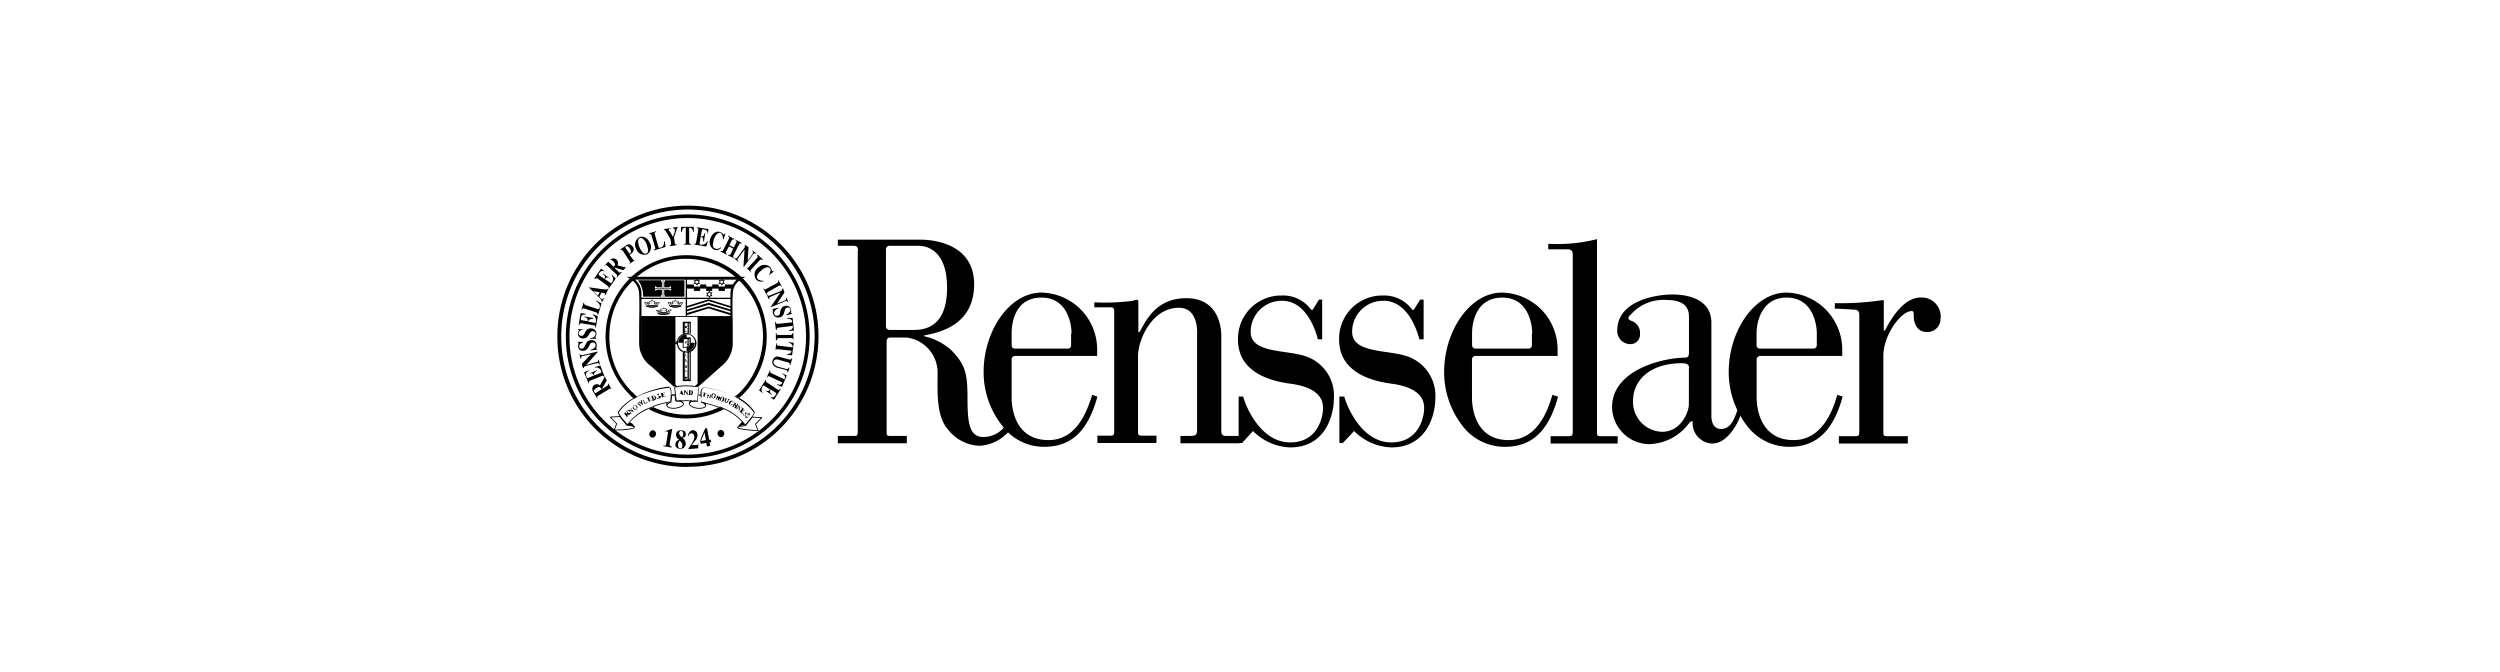 <svg id="Layer_1" data-name="Layer 1" xmlns="http://www.w3.org/2000/svg" width="290" height="78" viewBox="0 0 290 78"><defs><style>.cls-1{fill-rule:evenodd;}.cls-10,.cls-11,.cls-12,.cls-13,.cls-2,.cls-3,.cls-4,.cls-5,.cls-6,.cls-7,.cls-8,.cls-9{fill:none;}.cls-10,.cls-11,.cls-12,.cls-2,.cls-3,.cls-4,.cls-5,.cls-6,.cls-7,.cls-8,.cls-9{stroke:#000;}.cls-10,.cls-13,.cls-2,.cls-3,.cls-4,.cls-5,.cls-6,.cls-7,.cls-8{stroke-miterlimit:2.61;}.cls-2{stroke-width:0.45px;}.cls-3{stroke-width:0.42px;}.cls-13,.cls-4{stroke-width:0.1px;}.cls-5{stroke-width:0.15px;}.cls-11,.cls-6{stroke-width:0.07px;}.cls-7{stroke-linecap:square;}.cls-7,.cls-8{stroke-width:0.06px;}.cls-8{stroke-linecap:round;}.cls-11,.cls-12,.cls-9{stroke-linejoin:round;}.cls-9{stroke-width:0.06px;}.cls-10,.cls-12{stroke-width:0.09px;}.cls-13{stroke:#231f20;}</style></defs><path class="cls-1" d="M138.36,50.57h-1.43v.85h6.85v-.85h-1.57c-.47,0-.54-.27-.54-.64v-11c0-1-.33-4.34-4.07-4.34s-4.82,3-5.42,3.93l-.13,0,0-3.31c0-.38.07-.58-.7-.31a25.07,25.07,0,0,1-4.41.17v.58h1.81c.4,0,.5.06.5.54V50c0,.47-.1.54-.5.54H127.3v.85h6.85v-.85h-1.6c-.5,0-.54-.07-.54-.51V41.32c0-1.9,1.61-5.62,4.75-5.62,2.37,0,2.1,3.15,2.1,3.15v11c0,.51-.13.68-.5.68Z"/><path class="cls-1" d="M99.53,29.12c0-.44-.1-.61-.57-.61H97.19V27.8h9.56c.57,0,6.25,0,6.25,5.19s-4.91,5.69-5.81,5.93V39a7,7,0,0,1,3.2,1.66c1.54,1.63,1.84,2.54,1.84,5.46s.2,4.57,1.84,4.57a3.13,3.13,0,0,0,2.61-1.39l.43.65a4.91,4.91,0,0,1-3.44,1.76A4.83,4.83,0,0,1,110,49.86c-1.44-1.56-1.24-4.58-1.24-6.71a4.09,4.09,0,0,0-3.64-4h-1.8c-.31,0-.47.13-.47.47V50.06c0,.44,0,.51.5.51h1.84v.85h-8v-.85H99c.4,0,.5,0,.5-.54V29.12Zm6.55,9.15c1.67,0,3.78-.78,3.78-4.88s-2.07-4.88-3.34-4.88h-3.28a.43.43,0,0,0-.47.48V37.8a.42.42,0,0,0,.47.47Z"/><path class="cls-1" d="M185.25,50.06c0,.48,0,.54.5.54h1.9v.85h-7.78V50.6h2.07c.37,0,.5-.06.5-.54V29.53c0-.44-.2-.61-.63-.61H179.6v-.64a18.76,18.76,0,0,0,5.65-.54V50.06Z"/><path class="cls-1" d="M222,36.41c-.07.68.16,2.1,1.5,2.1a1.51,1.51,0,0,0,1.6-1.46,2.21,2.21,0,0,0-2.3-2.54c-1.91,0-3.34,2.27-4.15,3.83h-.13V35c0-.1,0-.24-.23-.17a34,34,0,0,1-5.45.34v.64c.64,0,2.24.11,2.24.11.4,0,.6.17.6.64V50.06c0,.48-.1.54-.5.54h-1.87v.85h8V50.6H219c-.5,0-.53-.06-.53-.54V41.32c0-2.34,1.74-4.71,2.87-5.15.37-.13.67-.17.64.24Z"/><path class="cls-1" d="M196.11,48.88a1.13,1.13,0,0,1-.2.23,5.92,5.92,0,0,1-4.71,2.41A4.36,4.36,0,0,1,187,47.25c0-4.44,6.11-5.76,8.42-5.76.5,0,.5-.3.5-.78V37c0-.64.13-2.2-2.61-2.2a5,5,0,0,0-4.08,1.63c-.26.24-.63.57.07.81a1.46,1.46,0,0,1,.94,1.49,1.11,1.11,0,0,1-1.07,1.19,1.52,1.52,0,0,1-1.57-1.59c0-3.43,4.44-4.17,6.41-4.17s4.51.64,4.51,3.28V48.16s-.1,1.6,1.11,1.6,1.57-1.26,2-2.41h.5c-.27,1.46-1.64,4.1-3.51,4.1a2.36,2.36,0,0,1-2.27-2.2c0-.1,0-.27,0-.37Zm-3.31,1.21c2.17,0,3.11-2.26,3.11-3.21V42.74s.2-.61-.77-.61c-3.58,0-5.71,1.83-5.71,4.41a3.47,3.47,0,0,0,3.37,3.55Z"/><path class="cls-1" d="M143.68,46h.53c.27,1.09,2,5.32,5.45,5.32s3.81-3.35,3.81-3.9.07-2.4-3.78-2.91-6.08-2.2-6.08-5.08a5,5,0,0,1,5.08-5.15,4,4,0,0,1,3.41,1.66h.17l.73-1.19h.37v4.61h-.5c-.24-1-1.34-4.47-4.15-4.47a3.59,3.59,0,0,0-3.64,3.62c0,2.58,4.41,2,6.65,2.92a4.8,4.8,0,0,1,3,4.81c0,1.79-.9,5.66-5.07,5.66A6.39,6.39,0,0,1,145.35,50l-1.27,1.39h-.4V46Z"/><path class="cls-1" d="M127.3,46c-1,3.66-2.77,5.83-6.15,5.83a6,6,0,0,1-4.94-2.51,10,10,0,0,1-2.11-6.17c0-4.77,3-9.21,6.72-9.21a6.6,6.6,0,0,1,6.45,6.5c0,.17,0,.85,0,.85h-9.45a.41.41,0,0,0-.47.47v4.38c0,1.35.47,4.91,4.28,4.91,3.54,0,4.61-3.93,5.07-5.25l.57.2Zm-3-7.35c0-.92-.4-4.13-3.48-4.13s-3.47,2.94-3.47,4.13V40c0,.34.16.44.43.44h6c.3,0,.47-.1.47-.44V38.68Z"/><path class="cls-1" d="M155.37,46h.57c.27,1.09,2,5.32,5.45,5.32s3.81-3.35,3.81-3.9.06-2.4-3.78-2.91-6.08-2.2-6.08-5.08a5,5,0,0,1,5.08-5.15,4,4,0,0,1,3.41,1.66H164l.74-1.19h.4v4.61h-.5c-.24-1-1.34-4.47-4.15-4.47a3.59,3.59,0,0,0-3.64,3.62c0,2.58,4.41,2,6.65,2.92a4.84,4.84,0,0,1,3,4.81c0,1.79-.93,5.66-5.11,5.66A6.37,6.37,0,0,1,157.08,50l-1.31,1.39h-.4V46Z"/><path class="cls-1" d="M180.74,46c-1,3.66-2.78,5.83-6.15,5.83a6.14,6.14,0,0,1-5-2.51,10.16,10.16,0,0,1-2.07-6.17c0-4.77,3-9.21,6.71-9.21a6.59,6.59,0,0,1,6.45,6.5c0,.17,0,.85,0,.85h-9.49c-.27,0-.44.14-.44.47v4.38c0,1.35.47,4.91,4.25,4.91,3.57,0,4.67-3.93,5.08-5.25l.6.2Zm-3-7.35c0-.92-.4-4.13-3.47-4.13s-3.51,2.94-3.51,4.13V40c0,.34.2.44.47.44h6c.31,0,.47-.1.47-.44V38.68Z"/><path class="cls-1" d="M213.75,46c-1,3.66-2.8,5.83-6.15,5.83a6.13,6.13,0,0,1-5-2.51,10.16,10.16,0,0,1-2.07-6.17c0-4.77,3-9.21,6.69-9.21a6.63,6.63,0,0,1,6.48,6.5v.85h-9.46a.43.43,0,0,0-.47.47v4.38c0,1.35.51,4.91,4.28,4.91,3.54,0,4.68-3.93,5.08-5.25l.6.2Zm-3-7.35c0-.92-.4-4.13-3.51-4.13-2.94,0-3.48,2.94-3.48,4.13V40c0,.34.17.44.47.44h6.05c.27,0,.47-.1.47-.44V38.68Z"/><path class="cls-2" d="M79.58,53.92A14.92,14.92,0,1,0,64.88,39a14.84,14.84,0,0,0,14.7,14.94Z"/><path class="cls-3" d="M79.58,52.94A13.93,13.93,0,1,0,65.85,39,13.83,13.83,0,0,0,79.58,52.94Z"/><line class="cls-4" x1="84.86" y1="36.71" x2="74.34" y2="36.71"/><path class="cls-1" d="M80.92,36.71v8.1s2.34-2,3.11-2.78a3,3,0,0,0,.87-2.3l0-3Z"/><path class="cls-1" d="M78.35,36.71v8.1S76,42.78,75.21,42a3,3,0,0,1-.84-2.3l0-3Z"/><path class="cls-1" d="M80,44h-.63V40.85c-.07,0-.1,0-.17,0v3.36h.93V40.81s-.1,0-.13.07V44Z"/><path class="cls-1" d="M79.32,37.49H80v1.19l.13,0V37.32h-.93v1.43a1.22,1.22,0,0,1,.17-.07V37.49Z"/><path class="cls-1" d="M79.32,40.71a1.22,1.22,0,0,1-.17-.07v.17c.07,0,.1,0,.17,0v-.14Z"/><path class="cls-1" d="M80.08,38.71l-.13,0a.82.82,0,0,0-.3-.07.84.84,0,0,0-.33.07,1.22,1.22,0,0,0-.17.07,1.13,1.13,0,0,0-.64,1,1.18,1.18,0,0,0,.64,1.05v-.17a1,1,0,0,1-.5-.88.94.94,0,0,1,.5-.84c.07,0,.1-.07.17-.07a.52.52,0,0,1,.33-.07,1,1,0,0,1,.3,0,.21.21,0,0,0,.13.07,1,1,0,0,1,.54.88.93.93,0,0,1-.54.88.21.21,0,0,1-.13.07,1.09,1.09,0,0,1-.3.07,1.07,1.07,0,0,1-.33-.07v.14a1.08,1.08,0,0,0,.33.06,1,1,0,0,0,.3,0s.1,0,.13-.07a1.14,1.14,0,0,0,.71-1.05,1.19,1.19,0,0,0-.71-1Z"/><path class="cls-5" d="M78.58,39.66h-.1c-.13,0-.13.2,0,.2h.07"/><path class="cls-4" d="M79.38,37.42v1.33m0,2V44.1m.5-6.68v1.29m0,2.1V44.1"/><path class="cls-6" d="M79.85,38.61h-.17m.17-.71h-.17m.17.17h-.13m.13.1h-.13m.13-.58h-.13m.13-.13h-.13m.13.27h-.13m.13.58h-.13m.13.16h-.13m.13,2.82h-.17m.17-.41h-.13m.13.14h-.13m.13.13h-.13m.13.75h-.17m.17-.51h-.13m.13.1h-.13m.13.14h-.13m.13.13h-.13m.13.78h-.17m.17-.51h-.13m.13.1h-.13m.13.14h-.13m.13.13h-.13m.13.78h-.17m.17-.5h-.13m.13.13h-.13m.13.14h-.13m.13.1h-.13m.13.74h-.17m.17-.47h-.13m.13.1h-.13m.13.1h-.13m.13.14h-.13m.13.2h-.13m.13.14h-.13"/><path class="cls-1" d="M79.55,38.07c-.07,0-.1-.07-.1-.14s0-.06.07-.13a.21.21,0,0,1,.13-.07v0a.11.11,0,0,0-.1,0,.21.21,0,0,0,0,.13c0,.07,0,.1,0,.1a0,0,0,0,0,0,0c0-.07,0-.1,0-.1h0s0,0,.06,0,.07,0,.07.1a.09.09,0,0,1-.1.1Z"/><path class="cls-1" d="M79.62,38.37h0v0l-.1,0h0v0h0a.12.12,0,0,1,.1.11c0,.06-.1.13-.17.13v0a.09.09,0,0,0,.1-.1c0-.07,0-.07-.1-.07h0l0-.1v0Z"/><path class="cls-1" d="M79.62,41.12h0v.07h-.14v0h0a.11.11,0,0,1,.1.1.16.16,0,0,1-.17.14h0c.07,0,.13-.07.13-.14s-.06-.07-.1-.07h0l0-.1h0l.1,0Z"/><path class="cls-1" d="M79.55,41.76s0,0,.07,0,0,0,0,.11,0,.06-.07.13a.21.21,0,0,1-.13,0h0s.07,0,.07,0a.21.21,0,0,0,.06-.17s0-.07,0-.07,0,0,0,0,0,.07,0,.07h0v0h0a.07.07,0,0,1-.07-.07c0-.07,0-.1.1-.1Z"/><path class="cls-1" d="M79.62,42.44s0,.07,0,.07.07,0,.07.1-.07.07-.1.07-.1,0-.1-.07a.07.07,0,0,1,.07-.07s-.07,0-.07-.07,0-.1.1-.1a.08.08,0,0,1,.07.07Zm0,.17s0,0-.06-.07a.1.1,0,0,0,0,.07s0,0,.07,0,0,0,0,0Zm-.06-.17a.15.15,0,0,0,0,.07s0,0,0-.07,0,0,0,0,0,0,0,0Z"/><path class="cls-1" d="M79.58,43h.07a.15.15,0,0,0,0,.07l-.14.24h0l.1-.24,0,0h-.1s-.07,0-.07,0h0V43h.13Z"/><path class="cls-1" d="M79.55,43.93c-.07,0-.1-.07-.1-.14s0-.06.07-.13.1,0,.13-.07v0s-.07,0-.1,0a.21.21,0,0,0,0,.13c0,.07,0,.11,0,.11s0,0,0,0,0-.1,0-.1h0s0,0,.06,0,.07.06.07.1,0,.1-.1.1Z"/><path class="cls-5" d="M79.62,36.71v-4.4m5.21,2.3H74.34"/><path class="cls-6" d="M79.88,39.9h-.16m.16.1h-.16m.16.14h-.16"/><path class="cls-1" d="M79.42,32.51H77.11a.07.07,0,0,1,0,.1c0,.07,0,.11-.06.11v.61h.6s0-.11.07-.11.13,0,.13.11a.14.14,0,0,1-.1.13s.1,0,.1.1a.13.13,0,0,1-.13.14s-.07-.07-.07-.1h-.6v.61s.06,0,.06.1,0,.07-.06.1h2.34v-1.9Z"/><path class="cls-1" d="M76.91,34.31a.11.11,0,0,1-.07.1H77a.21.21,0,0,1-.1-.1Z"/><path class="cls-1" d="M76.68,34.31a.1.1,0,0,1,.1-.1V33.6h-.61a.11.11,0,0,1-.1.1s-.1,0-.1-.14.1-.1.1-.1a.14.14,0,0,1-.1-.13c0-.14.1-.11.1-.11a.11.11,0,0,1,.1.11h.61v-.61s-.07,0-.07-.11a.08.08,0,0,1,0-.1H74a2.93,2.93,0,0,1,.6,1.9h2.18c-.1,0-.1-.1-.1-.1Z"/><path class="cls-1" d="M76.91,32.61a.45.45,0,0,1,.07-.1h-.1a.19.19,0,0,1,0,.1Z"/><line class="cls-7" x1="76.91" y1="32.58" x2="76.91" y2="34.34"/><line class="cls-8" x1="75.97" y1="33.46" x2="77.85" y2="33.46"/><path class="cls-1" d="M85.16,33H84.09v.24h-.73V33h-.74v.24h-.7V33h-.7v.24h-.73V33h-.87v.48h.87v.27h.73v-.27h.7v.27h.7v-.27h.74v.27h.73v-.27H85l.2-.48Z"/><path class="cls-4" d="M80.85,32.41l.07.14h.2l-.1.17.1.17h-.2l-.07.16-.1-.16h-.2l.1-.17-.1-.17h.2l.1-.14Zm2.88,0,.06.14H84l-.1.17.1.17h-.2l-.06.16-.1-.16h-.2l.1-.17-.1-.17h.2l.1-.14ZM82.29,33.8l.1.17h.17l-.1.17.1.17h-.17l-.1.17-.1-.17H82l.07-.17L82,34h.17l.1-.17Z"/><path class="cls-9" d="M75.64,35.63c.27,0,.63-.07.63-.14s.07-.27.24-.37c-.07,0-.14-.07-.2,0-.07-.07-.14,0-.17,0s.1.1.07.13a.14.14,0,0,1-.17,0c-.07,0-.13-.06-.13-.1s0-.1.13-.06a.21.21,0,0,0-.3-.14s-.07-.17-.1-.17-.1.17-.1.17a.21.21,0,0,0-.3.14c.07,0,.1,0,.13.06s-.06.07-.13.1a.14.14,0,0,1-.17,0s0-.1.07-.13c-.07,0-.1-.1-.17,0-.1-.11-.13-.07-.2,0a.62.62,0,0,1,.2.37,1.27,1.27,0,0,0,.67.14Z"/><path class="cls-10" d="M75,35.53c0-.07.37-.1.64-.1s.63,0,.63.1"/><path class="cls-11" d="M75.57,35.43v.17m-.1-.17v.17m-.1-.14v.14m-.1-.14v.1m-.1-.1v.1m-.1-.07v.07m.6-.13v.17m.1-.17v.2m.1-.17v.14m.1-.14v.1m.1-.1v.1m.1-.07v.07"/><path class="cls-9" d="M76,35.16c-.07,0-.17.1,0,.16m-.8-.16s.17.1,0,.16m-.1-.13s-.1.07-.07.1m1.07-.1s.1.07.07.1"/><path class="cls-1" d="M75.61,35.05s0,.17,0,.24h0a.58.58,0,0,1,0-.24c0-.06-.06-.06-.06,0Z"/><path class="cls-1" d="M75.74,35.26s0,0,0,0a.17.17,0,0,1,.07-.14v0s-.1.07-.1.17Z"/><path class="cls-1" d="M75.51,35.26a.13.13,0,0,0-.07-.17,0,0,0,0,0,0,0,.16.16,0,0,1,.1.14Z"/><path class="cls-1" d="M75.34,35.39h0v0s0,0,0,0Z"/><path class="cls-1" d="M75.14,35.39v0s0,0,0,0Z"/><path class="cls-1" d="M75.81,35.36v0a0,0,0,0,0,0,0Z"/><path class="cls-1" d="M76.11,35.39v0s0,0,0,0Z"/><path class="cls-1" d="M75,35.19a.21.21,0,0,0,0,.13h0c0-.1,0-.1,0-.13s0,0,0,0Z"/><path class="cls-1" d="M74.9,35.16h0s0,0,0,0v0s0-.06,0-.06Z"/><path class="cls-1" d="M76.24,35.19s0,0,0,.13,0,0,0,0a.09.09,0,0,0,0-.13s0,0,0,0Z"/><path class="cls-1" d="M76.37,35.16a.06.06,0,0,0-.06.06l0,0,0,0Z"/><path class="cls-12" d="M75,35.49c0,.07.37.14.64.14s.63-.07.63-.14"/><path class="cls-9" d="M77,36.44c.26,0,.63,0,.63-.1s.07-.3.24-.37a.13.13,0,0,0-.21,0c-.06,0-.13,0-.16.07s.1.06,0,.1-.07,0-.13,0-.14-.07-.14-.13,0-.11.14-.07a.24.24,0,0,0-.3-.14S77,35.7,77,35.7s-.1.13-.1.13-.24-.07-.3.14c.06,0,.1,0,.1.07s0,.1-.1.13-.14,0-.17,0,0-.1.07-.1c-.07-.07-.14-.11-.17-.07s-.14-.07-.2,0a.53.53,0,0,1,.2.37c0,.07.4.1.67.1Z"/><path class="cls-10" d="M76.34,36.37c0-.06.37-.13.64-.13s.63.07.63.13"/><path class="cls-11" d="M76.91,36.27v.17m-.1-.17v.14m-.1-.14v.14m-.1-.14v.14m-.1-.1v.1m-.1-.1v.06m.6-.1v.17m.1-.17v.17m.1-.17v.14m.1-.1v.1m.1-.1v.1m.1-.1v.06"/><path class="cls-9" d="M77.34,36s-.13.1,0,.2m-.8-.2s.16.1,0,.2m-.1-.17s-.11.07-.07.14M77.48,36s.1.07.06.14"/><path class="cls-1" d="M76.94,35.87a.73.73,0,0,0,0,.27h0v-.27s0,0,0,0Z"/><path class="cls-1" d="M77.08,36.1h0a.13.13,0,0,1,.07-.13v0s-.1,0-.1.17Z"/><path class="cls-1" d="M76.84,36.1c0-.13,0-.17-.06-.17a0,0,0,0,0,0,0,.12.12,0,0,1,.1.13Z"/><path class="cls-1" d="M76.58,36.21v0s0,0,0,0Z"/><path class="cls-1" d="M76.48,36.24h0a0,0,0,0,0,0,0v0Z"/><path class="cls-1" d="M76.37,36.27h0s0,0,0,0v0Z"/><polygon class="cls-1" points="77.44 36.24 77.44 36.24 77.48 36.24 77.44 36.2 77.44 36.24 77.44 36.24"/><path class="cls-1" d="M77.54,36.27h0s0,0,0,0v0Z"/><path class="cls-1" d="M77.08,36.14s0,0,0,0v0h0Z"/><path class="cls-1" d="M76.31,36a.19.19,0,0,0,0,.1h0c0-.07,0-.1,0-.1s0,0,0,0Z"/><path class="cls-1" d="M76.24,36s0,0,0,0,0,0,.06,0h0s0,0,0,0Z"/><path class="cls-1" d="M77.58,36s0,0,0,.1,0,0,0,0,0-.1,0-.1,0,0,0,0Z"/><path class="cls-1" d="M77.71,36s-.07,0-.07,0,0,0,0,0,0,0,0,0Z"/><path class="cls-12" d="M76.34,36.34c0,.07.37.14.64.14s.63-.07.63-.14"/><path class="cls-9" d="M78.35,35.63c.26,0,.63-.07.63-.14a.67.67,0,0,1,.24-.37c-.07,0-.14-.07-.21,0-.06-.07-.13,0-.16,0s.1.1.06.13a.12.12,0,0,1-.16,0c-.07,0-.14-.06-.14-.1s0-.1.14-.06a.21.21,0,0,0-.3-.14s-.07-.17-.1-.17-.1.17-.1.17a.21.21,0,0,0-.3.14c.06,0,.1,0,.13.06s-.07.07-.13.1a.14.14,0,0,1-.17,0s0-.1.07-.13c-.07,0-.1-.1-.17,0-.1-.11-.14-.07-.2,0a.62.62,0,0,1,.2.37,1.27,1.27,0,0,0,.67.14Z"/><path class="cls-10" d="M77.71,35.53c0-.07.37-.1.64-.1s.63,0,.63.1"/><path class="cls-11" d="M78.28,35.43v.17m-.1-.17v.17m-.1-.14v.14m-.1-.14v.1m-.1-.1v.1m-.1-.07v.07m.6-.13v.17m.1-.17v.2m.1-.17v.14m.1-.14v.1m.1-.1v.1m.1-.07v.07"/><path class="cls-9" d="M78.71,35.16s-.13.1,0,.16m-.8-.16s.16.1,0,.16m-.1-.13s-.1.07-.07.1m1.07-.1s.1.07.06.1"/><path class="cls-1" d="M78.31,35.05a.57.57,0,0,0,0,.24h0a.58.58,0,0,1,0-.24c0-.06-.07-.06-.07,0Z"/><path class="cls-1" d="M78.45,35.26s0,0,0,0a.17.17,0,0,1,.07-.14v0s-.1.07-.1.17Z"/><path class="cls-1" d="M78.21,35.26a.12.12,0,0,0-.06-.17s0,0,0,0a.16.16,0,0,1,.1.14Z"/><path class="cls-1" d="M78.05,35.39h0v0s0,0,0,0Z"/><path class="cls-1" d="M77.85,35.39v0s0,0,0,0Z"/><path class="cls-1" d="M78.51,35.36v0s0,0,0,0Z"/><path class="cls-1" d="M78.81,35.39v0a0,0,0,0,0,0,0Z"/><path class="cls-1" d="M77.68,35.19a.21.21,0,0,0,0,.13h0c0-.1,0-.1,0-.13s0,0,0,0Z"/><path class="cls-1" d="M77.61,35.16h0s0,0,.06,0v0s0-.06,0-.06Z"/><path class="cls-1" d="M79,35.19s0,0,0,.13,0,0,0,0a.11.11,0,0,0,0-.13s0,0,0,0Z"/><path class="cls-1" d="M79.08,35.16s-.07,0-.07.06l0,0,0,0Z"/><path class="cls-12" d="M77.71,35.49c0,.07.37.14.64.14s.63-.07.63-.14"/><polygon class="cls-1" points="84.8 35.73 82.19 34.92 79.58 35.73 79.58 35.53 82.19 34.72 84.8 35.53 84.8 35.73 84.8 35.73"/><polygon class="cls-1" points="84.8 36.14 82.19 35.36 79.58 36.14 79.58 35.93 82.19 35.12 84.8 35.93 84.8 36.14 84.8 36.14"/><polygon class="cls-1" points="84.8 36.58 82.19 35.77 79.58 36.58 79.58 36.34 82.19 35.56 84.8 36.34 84.8 36.58 84.8 36.58"/><polygon class="cls-1" points="85.6 49.48 85.7 49.35 86.07 48.91 86.33 49.11 86.4 49.28 85.6 49.48 85.6 49.48"/><polygon class="cls-1" points="81.89 47.11 81.92 46.98 81.82 46.71 81.56 46.64 81.89 47.11 81.89 47.11"/><polygon class="cls-1" points="79.95 46.81 79.92 46.81 80.05 46.44 80.28 46.5 79.95 46.81 79.95 46.81"/><polygon class="cls-1" points="79.25 46.77 79.15 46.57 79.05 46.44 78.68 46.47 79.25 46.77 79.25 46.77"/><polygon class="cls-1" points="77.31 47.08 77.28 46.98 77.31 46.71 77.48 46.71 77.31 47.08 77.31 47.08"/><polygon class="cls-1" points="73.64 49.55 73.53 49.35 73.37 49.15 73.07 48.98 72.7 49.28 73.64 49.55 73.64 49.55"/><path class="cls-4" d="M70.83,48.43l.7.72-.27.74c1.34,0,2.34-.17,2.34-.34s-.33-.17-.87-.23l-.83-1c-.34,0-.67.06-1.07.06Zm7.55-1.93h0l-.1-.71-.37.07-.07.78h0c-.3.1-.5.27-.47.44s.47.34,1,.27.94-.3.91-.51-.37-.34-.84-.34"/><path class="cls-1" d="M77.88,45.86a1.15,1.15,0,0,0,.33-.07l-.33.07Z"/><path class="cls-4" d="M77.88,45.86a1.15,1.15,0,0,0,.33-.07l-.33.07m10.46,2.57c-.37,0-.74,0-1.07-.06l-.8,1c-.57.06-.91.13-.91.23s1,.31,2.38.34l-.3-.74.7-.72Z"/><line class="cls-13" x1="80.82" y1="46.5" x2="80.79" y2="46.5"/><line class="cls-13" x1="80.79" y1="46.5" x2="80.75" y2="46.5"/><path class="cls-4" d="M80.75,46.5c-.43,0-.77.14-.8.31s.37.47.9.54,1-.07,1-.27-.24-.37-.5-.47"/><path class="cls-1" d="M73.27,45.42A9,9,0,0,1,70.69,39a8.93,8.93,0,0,1,2.64-6.37,8.79,8.79,0,0,1,12.57.07,8.9,8.9,0,0,1,2.61,6.36,9.35,9.35,0,0,1-2.64,6.41,3.65,3.65,0,0,1-.57.47c.16.07.3.17.43.24l.44-.41a9.48,9.48,0,0,0,2.77-6.71,9.62,9.62,0,0,0-2.71-6.7,9.31,9.31,0,0,0-13.23,0,9.5,9.5,0,0,0,0,13.38,3.3,3.3,0,0,0,.5.48l.4-.2c-.2-.21-.4-.38-.6-.58Z"/><path class="cls-1" d="M79.55,48.1a9,9,0,0,1-3.78-.88,2.3,2.3,0,0,0-.53.23,9,9,0,0,0,4.31,1.09A9.38,9.38,0,0,0,84,47.45a3.4,3.4,0,0,0-.53-.23,9,9,0,0,1-3.88.88Z"/><path class="cls-1" d="M77.78,45l-.2-.13,0,0h-.23A11.14,11.14,0,0,0,73.87,46a.15.15,0,0,1,.07,0,12.25,12.25,0,0,1,3.47-1h.2l.1.07a1.14,1.14,0,0,1,.1.61,8.67,8.67,0,0,1-.06.88,12,12,0,0,0-2.11.58s.1,0,.13.07a9,9,0,0,1,2-.55c.07-.17.23-1.42,0-1.66Z"/><path class="cls-1" d="M72.77,49.21a0,0,0,0,0,0,0l-.37-.44a3.73,3.73,0,0,1-.63-.92,5.31,5.31,0,0,1,1.8-1.62s-.06,0-.06-.07a5.49,5.49,0,0,0-1.84,1.63v0l0,.07a2.94,2.94,0,0,0,.64,1l.4.47h.07l.06-.1a6.14,6.14,0,0,1,2.41-1.8c-.07,0-.1,0-.13-.07a6.26,6.26,0,0,0-2.34,1.83Z"/><path class="cls-1" d="M73.94,46a.15.15,0,0,0-.07,0l-.4.2s0,0,.06.07a2.91,2.91,0,0,0,.41-.24Z"/><path class="cls-1" d="M75.64,47.15a5.27,5.27,0,0,1-.53.23s.06,0,.13.07a2.3,2.3,0,0,1,.53-.23s-.1,0-.13-.07Z"/><path class="cls-1" d="M85.73,46.2s-.06,0-.1.07a5.47,5.47,0,0,1,1.84,1.62,3.58,3.58,0,0,1-.67.92,4.2,4.2,0,0,0-.33.44l-.07-.07a6.26,6.26,0,0,0-2.34-1.8s-.07,0-.1.07a6,6,0,0,1,2.37,1.8l.14.13.06-.06.34-.44a3,3,0,0,0,.67-1v-.1a5.37,5.37,0,0,0-1.81-1.63Z"/><path class="cls-1" d="M81.39,46.06v-.2a1.2,1.2,0,0,1,0-.37.55.55,0,0,1,.14-.41l.1-.1s.2,0,.2,0h0a12.54,12.54,0,0,1,3.44,1A.08.08,0,0,0,85.3,46a12.3,12.3,0,0,0-3.51-1.05h0a.66.66,0,0,1-.2,0s-.17.13-.17.13a1,1,0,0,0-.13.85v.2l.06.61h0a9.41,9.41,0,0,1,2,.55s.06,0,.1-.07a12.63,12.63,0,0,0-2.08-.58,4.75,4.75,0,0,1-.06-.51Z"/><path class="cls-1" d="M83.53,47.15s-.07,0-.1.07a3.4,3.4,0,0,1,.53.23s.07-.07.1-.07c-.17-.06-.33-.16-.53-.23Z"/><path class="cls-1" d="M85.23,46a2.82,2.82,0,0,0,.4.24s.07,0,.1-.07c-.13-.07-.27-.17-.43-.24a.08.08,0,0,1-.07.07Z"/><path class="cls-4" d="M81.15,45.86h.17L81,45.79c.07,0,.14,0,.2.07Z"/><path class="cls-1" d="M70.16,43.69l.23.44-.53.92,0,.06.5-.3c.2-.14.2-.2.14-.34l.06,0,.4.71,0,0c-.13-.13-.17-.17-.37,0l-1.13.68c-.24.13-.2.2-.14.34l-.06,0-.4-.68a.59.59,0,0,1,.1-.88.53.53,0,0,1,.63.07l.5-.88s0-.07,0-.1l.07,0Zm-.37,1.46c-.17-.27-.27-.34-.6-.14s-.33.31-.23.48.1.1.2.07l.63-.41Z"/><path class="cls-1" d="M68.29,44.51l-.54-1.33.57-.23,0,.06c-.4.21-.4.41-.26.72,0,.1.06.13.2.1l.63-.27c-.06-.21-.2-.31-.57-.21v0l.94-.41,0,.07c-.33.17-.4.31-.3.54l.67-.27c.14-.07.17-.1.1-.27a.65.65,0,0,0-.73-.37l0-.07.64-.17.5,1.32-.07,0c-.06-.11-.1-.17-.26-.11l-1.37.55c-.17.1-.14.17-.11.3l-.06,0Z"/><path class="cls-1" d="M69.52,42.3c-.06-.17-.1-.2-.3-.17l-1.37.34c-.16.17-.16.21-.16.24l-.07,0-.13-.5,1.07-1.12h0l-.91.2c-.16,0-.26.1-.23.31h-.07l-.13-.51h.07c.06.13.13.13.3.1l1.73-.41v.07L68,42.34h0L69.16,42c.2,0,.26-.1.23-.27l.07,0,.13.54-.07,0Z"/><path class="cls-1" d="M67.69,39.69c-.2.07-.54.24-.5.51a.24.24,0,0,0,.3.24c.16,0,.23-.07.33-.27l.2-.37a.59.59,0,0,1,.54-.34.57.57,0,0,1,.66.54,1,1,0,0,1-.06.44s.06.07.1.07l0,.07-.77.06v-.06c.3-.07.64-.28.6-.58s-.33-.27-.36-.27a.39.39,0,0,0-.34.3l-.1.17c-.2.44-.47.48-.6.48a.51.51,0,0,1-.63-.48,2.11,2.11,0,0,1,.06-.37c0-.07,0-.07-.1-.07v-.1l.64,0v.06Z"/><path class="cls-1" d="M67.69,38.2c-.2,0-.54.17-.57.48a.28.28,0,0,0,.3.27c.17,0,.23,0,.37-.24l.2-.37a.63.63,0,0,1,.57-.24.61.61,0,0,1,.63.61c0,.24-.13.34-.13.44s.06,0,.1.07v.07l-.74,0v-.06c.3,0,.64-.17.67-.48s-.3-.3-.33-.34c-.2,0-.27.14-.37.27l-.1.17a.73.73,0,0,1-.67.41.53.53,0,0,1-.57-.58c0-.17.1-.3.1-.37s0-.07-.1-.07v-.06h.67l0,.06Z"/><path class="cls-1" d="M67.12,37.7l.23-1.39.6.1,0,.07c-.43,0-.53.13-.57.47,0,.14,0,.17.1.2l.7.11c0-.24,0-.38-.4-.48l0-.07,1,.17V37c-.4,0-.5.07-.54.31l.71.13c.13,0,.2,0,.2-.17s0-.51-.4-.74v-.07l.6.2L69.12,38h-.06c0-.13,0-.23-.17-.27l-1.44-.23c-.2,0-.23.06-.26.2l-.07,0Z"/><path class="cls-1" d="M69.79,35.16l-.4,1.35-.07,0c0-.14,0-.21-.16-.27l-1.37-.45c-.2-.06-.24,0-.27.14l-.07,0,.24-.82.06,0c0,.13,0,.23.2.3l1.37.44c.14,0,.17,0,.24-.13.1-.38-.1-.58-.4-.78l0-.07.6.31Z"/><path class="cls-1" d="M70.56,33.53l-.33.71-.07,0c0-.14.07-.17,0-.21s-.3-.06-.4-.1l-.24.51a1.6,1.6,0,0,0,.3.27c.1,0,.17-.07.2-.13l.07,0-.23.44h-.07c0-.14,0-.24-.2-.41l-1.24-1.22,0-.06,1.64.23c.37,0,.47.07.5-.07l.07,0Zm-1,.37-.77-.13.57.54.2-.41Z"/><path class="cls-1" d="M68.92,32.31l.81-1.15.5.37,0,0c-.4-.2-.53-.1-.73.17-.07.1-.1.14,0,.24l.6.41c.13-.21.13-.34-.17-.58l0-.07.83.61,0,0c-.3-.21-.47-.14-.6.06l.6.41c.1.1.16.07.26-.07s.21-.44-.1-.84l.07,0,.44.44-.81,1.15-.06,0c.06-.13.1-.17-.07-.3l-1.17-.85c-.17-.1-.23,0-.3.07l-.07-.07Z"/><path class="cls-1" d="M72.63,31l-.33.34-1-.3,0,.06.43.41c.17.17.2.14.34,0l.06.07-.56.58-.07,0c.1-.13.13-.17,0-.34l-1-.94c-.2-.21-.27-.14-.37,0l0-.07.53-.57c.1-.1.5-.48.87-.1a.54.54,0,0,1,.1.64l.94.24c.06,0,.1,0,.13,0l0,.07Zm-1.47,0c.2-.24.27-.38,0-.65s-.37-.24-.5-.1-.1.14,0,.2l.57.55Z"/><path class="cls-1" d="M73,30.58c.1-.07.1-.07.1-.1a.39.39,0,0,0-.1-.24l-.73-1.12c-.17-.2-.24-.16-.34-.1l0-.06.64-.45a.52.52,0,0,1,.83.11.46.46,0,0,1,.07.5c-.07.17-.17.24-.44.45l.34.44c.13.2.16.2.33.13l0,0-.67.48,0-.07Zm0-1.12c.23-.17.27-.3.07-.61s-.34-.34-.5-.23a.12.12,0,0,0,0,.17l.47.67Z"/><path class="cls-1" d="M75.37,28.14a1,1,0,0,1-.3,1.36,1,1,0,0,1-1.27-.61,1,1,0,0,1,.34-1.36c.4-.2.93,0,1.23.61Zm-1.17.58c.1.24.44.88.8.68s.07-.82,0-1.09-.5-.85-.8-.68-.17.68,0,1.09Z"/><path class="cls-1" d="M77.18,28.65l-1.34.41,0-.07c.13-.07.2-.1.16-.27l-.43-1.42c-.07-.21-.17-.17-.27-.14v-.1l.8-.24v.07c-.13.07-.23.1-.13.34l.4,1.39c0,.13.1.17.27.1.33-.1.4-.37.4-.75l.07,0,.1.71Z"/><path class="cls-1" d="M78.68,26.38a.28.28,0,0,0-.17.17l-.33,1,.1.58c0,.24.07.24.23.24l0,.06-.84.14v-.07c.14-.07.2-.07.17-.34l-.07-.44-.57-.95s-.1-.13-.2-.13l0-.07.8-.1,0,.07c-.17,0-.21,0-.21.13s.07.1.11.17l.36.64.2-.57c0-.07.07-.24,0-.31s-.1-.13-.2-.1l0-.1.54-.07,0,.07Z"/><path class="cls-1" d="M80.15,28.38h-.83v-.07c.16,0,.23,0,.23-.27V26.41c-.17,0-.4,0-.47.51H79v-.61h1.48v.61h-.07c-.07-.47-.3-.51-.47-.51l0,1.63c0,.24.06.24.23.27v.07Z"/><path class="cls-1" d="M80.82,26.35l1.37.23-.1.61,0,0c0-.44-.17-.54-.47-.58-.14,0-.2,0-.2.11l-.14.71c.24,0,.37,0,.47-.41l.07,0-.17,1h-.07c0-.41-.06-.51-.3-.54l-.13.74c0,.11,0,.17.2.17s.47,0,.7-.4h.07l-.2.61-1.4-.24,0-.07c.13,0,.2,0,.23-.17L81,26.69c0-.21-.07-.24-.17-.28v-.06Z"/><path class="cls-1" d="M83.66,28.75a.74.74,0,0,1-.77.24,1,1,0,0,1-.5-1.29c.2-.61.67-.95,1.14-.78.23.07.36.27.4.27s.1,0,.16-.1l.07,0-.23.67-.07,0c0-.27-.07-.68-.33-.75s-.57.31-.74.78a4.63,4.63,0,0,0-.1.68.45.45,0,0,0,.27.37.66.66,0,0,0,.67-.17l0,.07Z"/><path class="cls-1" d="M85.2,30l-.74-.37,0-.07c.13,0,.2.07.3-.1l.3-.61-.5-.27-.34.61a.21.21,0,0,0,.1.3l0,.07-.74-.37,0-.07c.13,0,.2.07.3-.1l.67-1.32c.1-.17,0-.24-.1-.27l0-.1.73.4,0,.07c-.1,0-.2-.1-.3.07l-.27.57.5.27.3-.57c.07-.17,0-.24-.1-.27l0-.07.73.37,0,.07c-.1,0-.2-.07-.3.1l-.67,1.32c-.07.14,0,.21.1.27l0,.07Z"/><path class="cls-1" d="M85.23,29.94c.13.07.2.07.3-.07l.87-1.19c0-.23,0-.27,0-.3l0,0,.43.3-.1,1.56h0l.54-.75c.1-.17.13-.23,0-.37l0-.07.44.31-.07.07c-.13-.11-.2,0-.27.06l-1.07,1.46-.06,0,.13-2h0l-.73,1c-.14.17-.14.27,0,.37l0,.07L85.2,30l0,0Z"/><path class="cls-1" d="M87.14,31.63,86.53,31l0,0c.1.07.2.13.3,0l1-1.09c.14-.13,0-.23,0-.3l.07-.07.6.58-.07.06a.19.19,0,0,0-.3,0l-1,1.09c-.13.13-.07.2,0,.3l0,.07Z"/><path class="cls-1" d="M88.47,32.65a.81.81,0,0,1-.77-.24A1,1,0,0,1,88,31a1,1,0,0,1,1.37,0,1.33,1.33,0,0,1,.17.44c.07.07.1,0,.2,0l0,.07-.57.44,0,0c.17-.24.3-.65.14-.85s-.64-.07-1,.27c-.13.14-.37.31-.43.51a.41.41,0,0,0,0,.47.85.85,0,0,0,.67.21l0,.1Z"/><path class="cls-1" d="M88.94,34.21l-.4-.75.07,0c.06.1.13.17.26.06l1.31-.71c.16-.1.1-.2.06-.3l.07,0,.4.75-.07,0c0-.1-.1-.2-.3-.1l-1.27.71c-.16.11-.13.21-.06.34l-.07,0Z"/><path class="cls-1" d="M89,34.17c.07.14.13.17.3.1l1.34-.54c.13-.2.13-.24.13-.27l.07,0,.16.47-.86,1.29h0l.86-.34c.17-.07.24-.14.17-.34l.07,0,.2.51-.07,0c-.1-.17-.16-.17-.3-.1l-1.64.68,0-.07,1.1-1.63h0l-1.1.48c-.2.06-.23.13-.2.3l-.07,0-.2-.5.07,0Z"/><path class="cls-1" d="M91.25,36.48c.2-.11.5-.34.43-.61a.26.26,0,0,0-.37-.17c-.13,0-.2.06-.27.3l-.13.41a.63.63,0,0,1-.47.4.6.6,0,0,1-.77-.44c-.06-.2,0-.33,0-.44s-.06,0-.1,0l0-.07.74-.17v.07c-.27.1-.57.34-.5.64s.36.21.4.21c.2,0,.23-.17.3-.37l0-.17c.17-.48.4-.55.53-.58s.61-.07.71.41a.74.74,0,0,1,0,.37c0,.07.06.07.13.07v.06l-.63.17v-.06Z"/><path class="cls-1" d="M90,38.24l-.1-.88H90c0,.17.07.23.3.2l1.6-.17c0-.17-.06-.44-.56-.41v-.1l.6,0,.16,1.46-.6.06,0-.06c.5-.11.47-.38.47-.55L90.38,38c-.27,0-.27.06-.27.27Z"/><path class="cls-1" d="M90,39.46l0-.85h.06c0,.14,0,.24.2.24h1.47c.2,0,.2-.14.2-.24h.1v.85H92c0-.1,0-.24-.2-.24H90.34c-.2,0-.2.1-.2.24Z"/><path class="cls-1" d="M89.94,40.71l.1-.88h.07c0,.2,0,.24.23.27l1.61.2c0-.17,0-.44-.47-.54l0-.07.6.07-.2,1.46-.6-.07,0-.07c.46,0,.5-.23.53-.4l-1.57-.17c-.27,0-.27,0-.3.2Z"/><path class="cls-1" d="M91.35,43.18c0-.13,0-.2-.2-.27l-.91-.23a1.15,1.15,0,0,1-.53-.31.55.55,0,0,1-.1-.51.64.64,0,0,1,.33-.44c.14-.07.24-.1.57,0l1,.27c.23.07.27,0,.3-.13l.1,0-.23.78h-.07c0-.17,0-.24-.2-.3l-1-.28c-.17-.06-.57-.16-.67.17s.34.55.5.61l.91.24a.22.22,0,0,0,.33-.13h.1l-.17.54-.06,0Z"/><path class="cls-1" d="M88.94,43.76l.37-.78h.06c-.06.2-.06.24.17.34L91,44c.06-.17.17-.41-.27-.65l0-.06.54.27-.57,1.32-.57-.24,0-.07c.46.17.56-.06.63-.2l-1.44-.68c-.23-.1-.26-.07-.33.1l-.1,0Z"/><path class="cls-1" d="M90.54,45.18l-.76,1.19L89.27,46l0,0c.4.2.53.06.73-.21.07-.1.07-.13,0-.23l-.6-.38c-.14.21-.14.34.16.58l0,.07-.87-.58,0,0c.33.17.5.13.63-.07l-.63-.41c-.1-.07-.17-.07-.24.07a.66.66,0,0,0,.1.85l0,0-.5-.41.77-1.22.06,0a.2.2,0,0,0,.07.3l1.24.82c.16.1.23,0,.3-.07l.06,0Z"/><path class="cls-1" d="M75.84,49.93a.42.42,0,0,1,.23.54.39.39,0,0,1-.5.27.4.4,0,0,1-.23-.51c.1-.24.3-.37.5-.3Z"/><path class="cls-1" d="M77.91,51.92l-1-.17v-.06c.3.06.33-.07.37-.24l.2-1.19c0-.06,0-.2-.07-.2a.82.82,0,0,0-.23,0V50l.73-.24.07,0-.3,1.7c0,.2,0,.3.23.34v.06Z"/><path class="cls-1" d="M79.55,50.4c0,.24-.23.34-.37.41a.86.86,0,0,1,.37.64.6.6,0,0,1-.67.61c-.3,0-.57-.2-.53-.54s.23-.44.43-.51a.75.75,0,0,1-.37-.58.52.52,0,0,1,.64-.5c.43,0,.53.27.5.47Zm-.43.34a.83.83,0,0,0,.13-.34c0-.17,0-.37-.24-.41a.23.23,0,0,0-.23.24c0,.31.3.47.34.51ZM78.91,52c.24,0,.24-.27.24-.34,0-.27-.14-.41-.34-.54a1.31,1.31,0,0,0-.16.44c0,.23.06.44.26.44Z"/><path class="cls-1" d="M81,52l-1.13.1V52c.4-.57.7-1,.67-1.35,0-.1-.07-.38-.34-.38-.07,0-.23,0-.33.31h-.07c0-.17.17-.64.57-.68a.53.53,0,0,1,.53.54.84.84,0,0,1-.26.68l-.41.51.41,0c.3,0,.3,0,.36-.28H81L81,52Z"/><path class="cls-1" d="M82.42,50.94l.07.34h-.17l.07.44-.37.07-.1-.41-.63.1-.07-.33a8.74,8.74,0,0,1,.6-1.46l.2,0L82.26,51l.16,0Zm-.7-.78h0l-.4,1,.57-.11-.17-.88Z"/><path class="cls-1" d="M83.49,49.89a.4.4,0,0,1,.5.27.44.44,0,0,1-.23.54.42.42,0,0,1-.5-.27.43.43,0,0,1,.23-.54Z"/><path class="cls-1" d="M73.13,48l-.2.17h0a.08.08,0,0,0,0-.06h0l-.23,0v0l.1.1s.07,0,.1,0h0l-.2.2v0s0,0,0-.07L72.43,48s-.07,0-.07,0h0l.2-.2h0s0,.06,0,.1l.14.13v-.3s0,0-.07,0h0l.16-.17h0a.78.78,0,0,0,0,.31l.37.06a0,0,0,0,0,0,0l0,0Z"/><path class="cls-1" d="M73.13,48s0-.07,0-.1l-.23-.27c-.07,0-.07,0-.1,0v0l.13-.1.4.1h0l-.13-.2a.07.07,0,0,0-.1,0l0,0,.13-.1,0,0c-.06,0,0,0,0,.07l.3.37h0l-.53-.1h0l.2.24c0,.06.07.06.14,0h0l-.14.1Z"/><path class="cls-1" d="M73.87,47.08a.27.27,0,1,1-.44.3.27.27,0,0,1,.44-.3Zm-.34.24c0,.06.14.2.27.13s0-.23,0-.3A.26.26,0,0,0,73.5,47c-.1.07,0,.21,0,.31Z"/><path class="cls-1" d="M74.47,46.44a.12.12,0,0,0,0,.1l.1.47h0l-.3-.24h0l.07.41h0l-.37-.34s0,0-.07,0v0l.2-.1h0s0,0,0,.06h0l.2.21h0l0-.24-.07-.07H74l.2-.13,0,0s-.07,0,0,0,0,0,0,0l.2.2h0l-.07-.27v0s0,0-.06,0v0l.1-.06Z"/><path class="cls-1" d="M75.14,46.71l-.4.17h0s.07,0,0-.07l-.14-.37s-.06,0-.1,0v0l.24-.1h0c-.07,0-.1,0-.07.1l.17.34s0,0,.07,0,.13-.13.13-.23h0l.07.17Z"/><path class="cls-1" d="M75,46.17l.41-.17.06.17h0c0-.11-.1-.11-.2-.07s-.07,0,0,.07l.06.16c.07,0,.1-.06.07-.16h0l.1.23v0c0-.11-.1-.11-.17-.07l.07.17s0,0,.07,0,.16-.07.16-.21h0l0,.17-.44.17h0s.07,0,.07-.1l-.17-.34c0-.06,0,0-.07,0v0Z"/><path class="cls-1" d="M75.64,46.47c.07,0,.07-.07.07-.07L75.57,46c0-.07,0,0-.06,0v0l.2-.07c.23-.06.33,0,.36.14a.28.28,0,0,1-.16.37l-.24.07Zm.17-.14s0,.07.06,0,.14-.1.07-.27-.1-.24-.2-.17-.07,0,0,0l.1.37Z"/><path class="cls-1" d="M76.71,45.93c-.07,0-.07,0-.07.1l0,.1a.93.93,0,0,1-.2.1.28.28,0,0,1-.14-.54.19.19,0,0,1,.14,0,0,0,0,0,0,0,0l0,0,0,.21h0c-.07-.07-.14-.14-.24-.11s-.1.14-.07.28.07.23.21.2.06,0,.06-.07V46s-.06,0-.1,0v0l.24-.07Z"/><path class="cls-1" d="M76.64,45.62l.47-.1,0,.14h0c0-.1-.1-.1-.2-.07s-.07,0,0,0l0,.21a.16.16,0,0,0,.1-.17h0l.07.27h0c0-.1-.06-.1-.13-.1l0,.2s0,0,.07,0,.17-.06.17-.2h0V46l-.43.1v0s.06,0,0-.07l-.07-.37s0,0-.06,0Z"/><path class="cls-1" d="M79.28,45.79H79s.07,0,.07,0a.29.29,0,0,0,0-.1h-.2a.15.15,0,0,1,0,.1s.07,0,.07,0h0l-.13,0v0s0,0,.06-.1l.17-.44h0l.2.41c0,.1,0,.13.1.1v0ZM79,45.62l-.06-.2-.07.2Z"/><path class="cls-1" d="M79.32,45.76s.06,0,.06-.07v-.34l-.06-.07v0h.16l.27.34h0v-.24s0-.07-.07-.07v0h.17v0c-.07,0-.07,0-.07.07v.48h0l-.33-.44h0v.3c0,.07,0,.07.06.07v0h-.16v0Z"/><path class="cls-1" d="M79.85,45.79c.07,0,.07,0,.07-.07l0-.37c0-.07,0-.07-.07-.07v0l.24,0a.26.26,0,0,1,.3.28.3.3,0,0,1-.3.27l-.27,0Zm.2-.07s0,.07,0,.07.17-.07.17-.23,0-.24-.13-.24,0,0,0,0l0,.37Z"/><path class="cls-1" d="M81.79,46l-.27,0,0,0s.07,0,.07-.07l.07-.41s-.1,0-.14.14l0,0,0-.14.41.07v.17h0c0-.14-.06-.17-.1-.17l-.1.4c0,.07,0,.07.07.11Z"/><path class="cls-1" d="M82.42,46.13l-.23,0v0s.07,0,.07,0l0-.17-.17,0,0,.17s0,0,.07.06h0l-.23,0,0,0s0,0,.07,0l.07-.37s0-.07,0-.07v0l.24.07v0s-.07,0-.07,0l0,.17.16,0,0-.17c0-.07,0-.07-.07-.07v0l.23.06v0s-.06,0-.06,0l-.1.37s0,0,.06.07Z"/><path class="cls-1" d="M83,46a.23.23,0,0,1-.3.2.27.27,0,0,1-.17-.34A.25.25,0,1,1,83,46Zm-.37-.1c0,.07,0,.24.07.27s.17-.14.2-.2,0-.24-.07-.28-.16.11-.2.21Z"/><path class="cls-1" d="M83.43,46.47l-.14-.07-.06-.27h0l-.07.14c0,.06,0,.06,0,.1h0L83,46.3l0,0s0,0,.07,0l.1-.34c0-.06,0-.06,0-.06v0l.23.07a.17.17,0,0,1,.13.2c0,.11-.1.11-.13.11l.07.23v.07Zm-.2-.37c.1,0,.13,0,.16-.07s0-.14-.06-.14,0,0,0,0l-.06.21Z"/><path class="cls-1" d="M84,46.4c-.07.14-.2.24-.34.17a.27.27,0,0,1-.13-.37.29.29,0,0,1,.33-.17.28.28,0,0,1,.14.37Zm-.37-.13c0,.06-.07.23,0,.27s.2-.14.2-.17.07-.27,0-.31-.13.11-.2.21Z"/><path class="cls-1" d="M84.6,46.4s0,0-.07,0l-.1.23s-.07.1-.1.1-.1,0-.17,0a.21.21,0,0,1-.1-.1.28.28,0,0,1,0-.13l.1-.27s0-.07,0-.07v0l.23.1v0c-.06,0-.06,0-.1,0l-.1.24s-.06.14,0,.17.13,0,.16-.1l.11-.2c0-.07,0-.07,0-.11v0l.17.07,0,0Z"/><path class="cls-1" d="M85,46.94s0,0-.06,0l-.07.07s-.13,0-.17,0a.26.26,0,0,1-.1-.37.25.25,0,0,1,.34-.14.37.37,0,0,1,.1.11h.06l-.06.16,0,0c0-.07,0-.17-.06-.2s-.17,0-.24.17-.1.2,0,.27.07,0,.1,0l0-.07c0-.07,0-.07,0-.1h0l.24.1,0,0Z"/><path class="cls-1" d="M85.36,47.38l-.23-.1,0,0s0,0,.07,0l.1-.17L85.2,47l-.1.14s0,.07,0,.1h0l-.2-.14h0s.06,0,.1,0l.2-.31c0-.06,0-.06,0-.1h0l.24.14h0s0,0-.06,0l-.1.14.16.07.07-.14a0,0,0,0,0,0-.07l0,0,.2.13v0a.06.06,0,0,0-.1,0l-.2.34s0,0,0,.06Z"/><path class="cls-1" d="M85.36,47.38s.07,0,.1,0l.21-.3V47h0l.13.1v.41h0l.13-.21s0-.06,0-.1h0l.14.07v0c-.07,0-.07,0-.1,0l-.27.41v0l0-.55h0l-.17.27a.07.07,0,0,0,0,.11v0l-.14-.1v0Z"/><path class="cls-1" d="M86.1,47.28l.33.27-.1.14h0a.17.17,0,0,0,0-.24s0,0-.07,0l-.1.14c0,.07.1.07.17,0h0l-.17.2h0c0-.07,0-.13,0-.17l-.1.14a.06.06,0,0,0,0,.1.19.19,0,0,0,.23,0h0L86.1,48l-.33-.27,0,0s0,0,.07,0l.23-.31s0,0,0-.06v0Z"/><path class="cls-1" d="M86.6,48c0-.07.07-.13,0-.2s-.07,0-.1,0,0,.07,0,.13l0,.1s0,.11,0,.17-.17.07-.23,0-.07-.1-.1-.1,0,0,0,0v0l.14-.14h0a.2.2,0,0,0,0,.24.09.09,0,0,0,.13,0s0-.07,0-.14v0c-.07-.13,0-.2,0-.2a.18.18,0,0,1,.23,0c0,.07,0,.11.07.11s0,0,0,0v0l-.1.1Z"/><path class="cls-1" d="M86.9,48.27a.16.16,0,0,0,0-.21s-.07,0-.1,0,0,0,0,.1l0,.14a.13.13,0,0,1-.06.13c-.07.07-.17.11-.24,0s-.06-.1-.06-.1,0,0,0,0l0,0,.17-.14v0a.21.21,0,0,0,0,.2.12.12,0,0,0,.14,0,.21.21,0,0,0,0-.13l0-.07c0-.13,0-.17,0-.2a.16.16,0,0,1,.23,0s0,.07.07.1h0l-.14.14v0Z"/><path class="cls-1" d="M86,32.11H72.73l.57.4.23.17a2.05,2.05,0,0,1,.61,1.42c.06,1.06,0,2.82,0,4.1l0,1.56a3.28,3.28,0,0,0,1.37,2.71s1.7,1.53,2.64,2.37h0l.37-.06c-1.17-1-2.88-2.54-2.88-2.54a3.2,3.2,0,0,1-1.23-2.51l0-1.53V35.87c0-.65,0-1.29,0-1.8a2.14,2.14,0,0,0-.74-1.63l0,0H85.53a.15.15,0,0,0-.07,0,2.25,2.25,0,0,0-.73,1.63c0,.51,0,1.15,0,1.8,0,.81,0,1.62,0,2.33v1.53a3.33,3.33,0,0,1-1.2,2.51l-2.91,2.54.4.06h0l2.67-2.37A3.4,3.4,0,0,0,85,39.73V38.2c0-1.28-.07-3,0-4.1a2,2,0,0,1,.6-1.42l.24-.2s.2-.1.2-.1l.4-.27Z"/><path class="cls-1" d="M79.58,44.81a7,7,0,0,1,.94.07l.1-.1a7.69,7.69,0,0,0-2.07,0l.1.1a6.76,6.76,0,0,1,.93-.07Z"/><path class="cls-1" d="M81,45c0,.06-.13,1.42-.13,1.52l-1.24-.1-1.13.07c0-.07-.2-1.43-.2-1.53h0s-.07-.07-.1-.07h0l.2,1.7,1.23-.07,1.31.1,0,0,.13-1.7h0l-.1.07s0,0,0,0Z"/><path class="cls-1" d="M80.62,44.78l-.1.1a2.5,2.5,0,0,0,.4,0l.1-.07h0l-.4-.06Z"/><path class="cls-1" d="M78.65,44.88l-.1-.1-.37.06h0s.06,0,.1.07.2,0,.4,0Z"/><path class="cls-4" d="M80.08,39.19h-.7l-.13.1v1h.67l.16-.21v-.84Zm-.83.1h.67v.91m0-.91.13-.1"/><path class="cls-6" d="M79.88,39.76h-.23m.23-.37h-.16m.16.1h-.16m.16.14h-.16m.16.27h-.16m.16.1h-.16m.16.14h-.16"/><path class="cls-1" d="M79.62,39.69s0,0-.07,0h0s.07,0,.07.07-.1.13-.17.13a0,0,0,0,1,0,0h0l0,0s.06,0,.06-.1,0-.07-.06-.07a0,0,0,0,0,0,0v0a.07.07,0,0,0,.07-.07s0,0,0,0,0,0,0,0h0a.18.18,0,0,1,.1-.06s.07,0,.07.06Z"/><path class="cls-1" d="M79.25,39.76h-.57a.93.93,0,0,1,.27-.64,1,1,0,0,1,.7-.31v.38l-.37,0,0,.54Z"/><path class="cls-1" d="M80.08,39.76h.51a1.06,1.06,0,0,1-.31.71.89.89,0,0,1-.63.27v-.5l.37-.11.06-.37Z"/></svg>